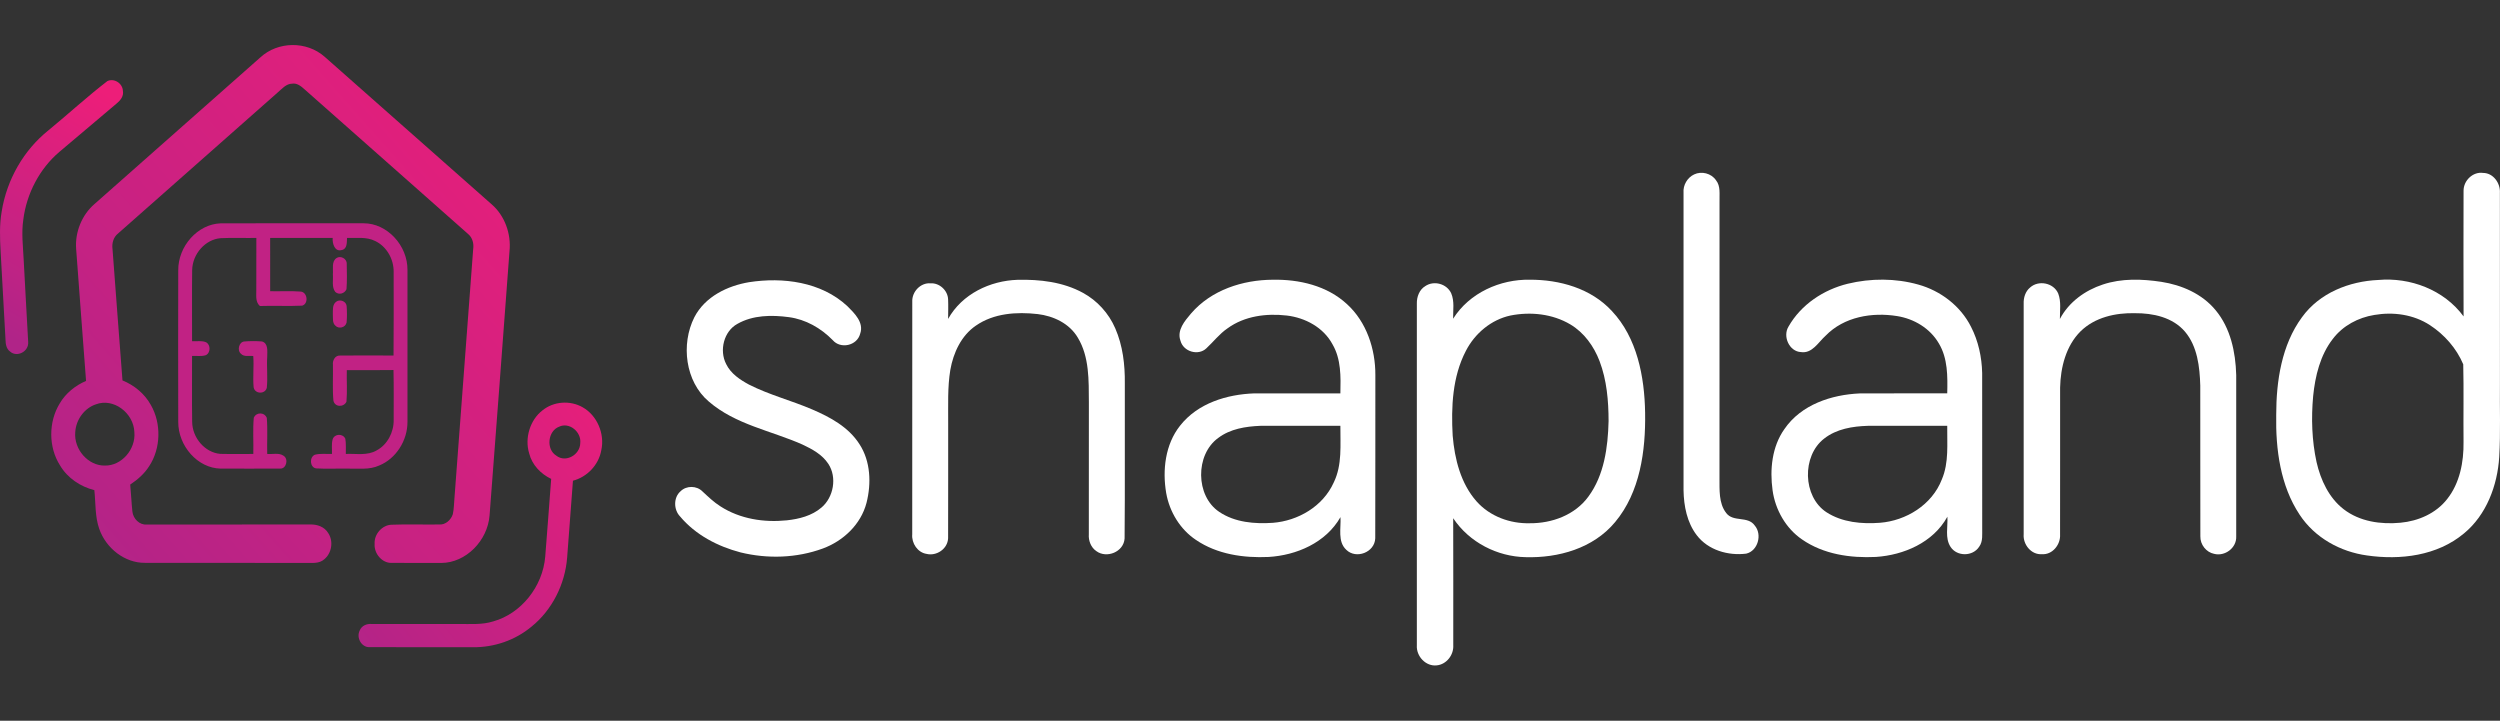 <?xml version="1.0" encoding="UTF-8"?>
<svg width="111px" height="32px" viewBox="0 0 111 32" version="1.1" xmlns="http://www.w3.org/2000/svg" xmlns:xlink="http://www.w3.org/1999/xlink">
    <rect x="0" y="0" width="111" height="32" fill="#333333" stroke="none"/>
    <title>Artboard</title>
    <defs>
        <linearGradient x1="37.895%" y1="100%" x2="63.559%" y2="0%" id="linearGradient-1">
            <stop stop-color="#B02488" offset="0%"></stop>
            <stop stop-color="#ED1E79" offset="100%"></stop>
        </linearGradient>
        <linearGradient x1="-9.466%" y1="100%" x2="116.608%" y2="5.46718177e-07%" id="linearGradient-2">
            <stop stop-color="#B02488" offset="0%"></stop>
            <stop stop-color="#ED1E79" offset="100%"></stop>
        </linearGradient>
        <linearGradient x1="3.024%" y1="100%" x2="102.618%" y2="0%" id="linearGradient-3">
            <stop stop-color="#B02488" offset="0%"></stop>
            <stop stop-color="#ED1E79" offset="100%"></stop>
        </linearGradient>
    </defs>
    <g id="Artboard" stroke="none" stroke-width="1" fill="none" fill-rule="evenodd">
        <g id="snapland's-logo-svg" transform="translate(0, 2)" fill-rule="nonzero">
            <g id="#d4217fff">
                <g id="inside" transform="translate(7.91, 7.912)" fill="#C12284">
                    <path d="M0.004,2.089 C-0.002,1.019 0.863,0.044 1.877,0.005 C3.997,-0.004 6.118,0.002 8.238,0.002 C9.273,-0.001 10.191,0.981 10.182,2.076 C10.185,4.322 10.184,6.57 10.182,8.816 C10.186,9.655 9.665,10.459 8.924,10.757 C8.484,10.96 7.997,10.882 7.533,10.895 C7.063,10.886 6.592,10.913 6.124,10.885 C5.845,10.841 5.818,10.386 6.07,10.278 C6.317,10.214 6.576,10.251 6.829,10.243 C6.837,10.027 6.802,9.805 6.859,9.595 C6.941,9.338 7.319,9.328 7.423,9.57 C7.46,9.792 7.441,10.019 7.444,10.243 C7.901,10.22 8.398,10.332 8.818,10.083 C9.289,9.832 9.583,9.276 9.569,8.721 C9.568,7.987 9.578,7.252 9.561,6.517 C8.871,6.529 8.179,6.519 7.488,6.523 C7.477,6.989 7.513,7.457 7.473,7.922 C7.355,8.179 6.95,8.174 6.893,7.872 C6.847,7.347 6.883,6.817 6.872,6.29 C6.844,6.089 6.976,5.858 7.187,5.875 C7.979,5.865 8.772,5.871 9.563,5.874 C9.576,4.641 9.567,3.408 9.568,2.175 C9.582,1.594 9.25,1.024 8.746,0.788 C8.357,0.592 7.914,0.665 7.498,0.653 C7.487,0.851 7.51,1.143 7.267,1.188 C6.956,1.283 6.841,0.909 6.861,0.653 C5.936,0.654 5.01,0.653 4.085,0.653 C4.086,1.442 4.085,2.23 4.086,3.018 C4.531,3.029 4.978,2.998 5.424,3.033 C5.739,3.041 5.808,3.567 5.508,3.659 C4.882,3.689 4.255,3.653 3.63,3.675 C3.414,3.488 3.477,3.183 3.47,2.923 C3.473,2.166 3.47,1.41 3.472,0.653 C2.944,0.661 2.415,0.638 1.889,0.663 C1.21,0.715 0.636,1.359 0.622,2.079 C0.608,3.132 0.621,4.185 0.618,5.238 C0.822,5.251 1.041,5.201 1.236,5.283 C1.453,5.393 1.445,5.765 1.221,5.861 C1.026,5.921 0.817,5.881 0.617,5.892 C0.621,6.867 0.607,7.843 0.622,8.818 C0.629,9.535 1.194,10.182 1.869,10.24 C2.359,10.254 2.848,10.237 3.337,10.244 C3.351,9.708 3.31,9.17 3.358,8.636 C3.471,8.379 3.828,8.382 3.936,8.642 C3.979,9.174 3.941,9.71 3.954,10.243 C4.195,10.267 4.475,10.176 4.687,10.328 C4.91,10.475 4.801,10.907 4.531,10.893 C3.649,10.898 2.766,10.895 1.884,10.894 C0.864,10.875 -0.003,9.887 0.004,8.815 C-0.001,6.573 -0.002,4.331 0.004,2.089 Z" id="Path"></path>
                    <path d="M7.028,1.548 C7.205,1.422 7.494,1.569 7.485,1.8 C7.492,2.176 7.502,2.554 7.475,2.929 C7.386,3.13 7.134,3.196 6.974,3.047 C6.81,2.828 6.891,2.527 6.87,2.27 C6.891,2.033 6.803,1.701 7.028,1.548 Z" id="Path"></path>
                    <path d="M7.022,3.481 C7.173,3.365 7.453,3.454 7.48,3.669 C7.499,3.914 7.501,4.161 7.479,4.406 C7.43,4.635 7.127,4.709 6.978,4.544 C6.839,4.422 6.882,4.213 6.868,4.046 C6.873,3.851 6.841,3.605 7.022,3.481 Z" id="Path"></path>
                    <path d="M2.789,5.795 C2.605,5.643 2.701,5.264 2.941,5.249 C3.202,5.228 3.465,5.227 3.725,5.249 C4.005,5.332 3.957,5.678 3.955,5.916 C3.924,6.381 3.986,6.849 3.935,7.313 C3.852,7.606 3.396,7.583 3.351,7.279 C3.31,6.819 3.37,6.356 3.335,5.896 C3.156,5.87 2.932,5.947 2.789,5.795 Z" id="Path"></path>
                </g>
                <path d="M4.768,1.6 C5.063,1.461 5.442,1.692 5.457,2.037 C5.501,2.273 5.341,2.464 5.178,2.596 C4.328,3.313 3.479,4.032 2.629,4.75 C1.764,5.488 1.182,6.584 1.035,7.75 C0.946,8.34 1.023,8.936 1.051,9.527 C1.113,10.745 1.186,11.962 1.251,13.178 C1.289,13.61 0.755,13.881 0.451,13.611 C0.285,13.496 0.248,13.281 0.245,13.088 C0.175,11.776 0.103,10.463 0.027,9.151 C-0.006,8.566 -0.027,7.972 0.075,7.392 C0.3,5.968 1.062,4.656 2.149,3.788 C3.028,3.066 3.87,2.291 4.768,1.6 Z" id="Path" fill="url(#linearGradient-1)"></path>
                <path d="M24.079,16.226 C24.58,15.815 25.312,15.766 25.868,16.082 C26.501,16.434 26.861,17.25 26.698,17.989 C26.58,18.659 26.054,19.183 25.439,19.344 C25.352,20.481 25.267,21.618 25.181,22.757 C25.089,23.951 24.503,25.095 23.601,25.821 C22.871,26.431 21.937,26.745 21.011,26.737 C19.476,26.731 17.941,26.74 16.406,26.733 C16.057,26.749 15.807,26.318 15.971,25.995 C16.056,25.778 16.287,25.686 16.496,25.705 C17.796,25.707 19.096,25.706 20.396,25.706 C20.898,25.701 21.411,25.745 21.899,25.59 C23.13,25.248 24.101,24.051 24.209,22.705 C24.303,21.558 24.383,20.411 24.472,19.263 C24.02,19.048 23.626,18.65 23.496,18.133 C23.286,17.451 23.534,16.649 24.079,16.226 M24.829,16.944 C24.321,17.131 24.232,17.95 24.706,18.235 C25.114,18.554 25.755,18.2 25.764,17.672 C25.817,17.168 25.271,16.733 24.829,16.944 Z" id="Shape" fill="url(#linearGradient-2)"></path>
                <path d="M11.558,0.55 C12.344,-0.173 13.615,-0.184 14.414,0.52 C16.887,2.702 19.356,4.886 21.827,7.07 C22.405,7.565 22.702,8.374 22.622,9.153 C22.332,13.063 22.036,16.974 21.737,20.884 C21.648,22.02 20.677,22.989 19.598,22.995 C18.858,22.992 18.119,22.996 17.379,22.992 C16.968,23.003 16.604,22.584 16.633,22.152 C16.603,21.711 16.976,21.308 17.388,21.298 C18.094,21.269 18.803,21.298 19.51,21.287 C19.777,21.306 20.02,21.09 20.105,20.832 C20.158,20.591 20.157,20.342 20.179,20.098 C20.455,16.42 20.733,12.744 21.009,9.066 C21.047,8.81 20.976,8.542 20.775,8.382 C18.355,6.234 15.925,4.098 13.504,1.951 C13.354,1.816 13.178,1.68 12.97,1.715 C12.702,1.717 12.519,1.947 12.325,2.11 C9.966,4.197 7.606,6.282 5.244,8.365 C5.039,8.525 4.958,8.801 4.996,9.062 C5.144,11.005 5.286,12.948 5.438,14.89 C5.951,15.1 6.414,15.47 6.695,15.976 C7.17,16.796 7.144,17.912 6.622,18.7 C6.408,19.04 6.104,19.3 5.781,19.515 C5.821,19.912 5.835,20.314 5.878,20.712 C5.912,21.035 6.198,21.317 6.512,21.289 C8.931,21.287 11.35,21.289 13.77,21.287 C14.073,21.276 14.406,21.385 14.574,21.67 C14.815,22.029 14.728,22.564 14.399,22.83 C14.173,23.036 13.859,22.99 13.584,22.994 C11.199,22.989 8.815,22.99 6.43,22.99 C5.547,22.997 4.711,22.353 4.406,21.482 C4.214,20.933 4.251,20.335 4.189,19.762 C3.576,19.608 3,19.232 2.662,18.659 C2.148,17.852 2.151,16.729 2.65,15.916 C2.92,15.452 3.349,15.116 3.821,14.912 C3.675,12.96 3.523,11.007 3.381,9.053 C3.324,8.302 3.639,7.541 4.188,7.065 C6.647,4.896 9.1,2.72 11.558,0.55 M4.262,15.951 C3.755,16.117 3.375,16.625 3.341,17.185 C3.273,17.961 3.926,18.69 4.66,18.671 C5.391,18.685 6.035,17.958 5.966,17.185 C5.932,16.328 5.034,15.659 4.262,15.951 Z" id="Shape" fill="url(#linearGradient-3)"></path>
            </g>
            <g id="snapland" transform="translate(29.978, 5.671)" fill="#FFFFFF">
                <path d="M45.24,0.074 C45.569,-0.084 46.002,0.021 46.213,0.333 C46.424,0.595 46.359,0.953 46.369,1.266 C46.365,5.356 46.369,9.447 46.367,13.537 C46.373,14.066 46.325,14.667 46.665,15.106 C46.981,15.526 47.622,15.225 47.929,15.658 C48.278,16.06 48.072,16.796 47.551,16.911 C46.756,17.01 45.865,16.76 45.355,16.089 C44.927,15.529 44.783,14.797 44.771,14.099 C44.772,9.695 44.773,5.292 44.771,0.888 C44.743,0.549 44.942,0.213 45.24,0.074 Z" id="Path"></path>
                <path d="M79.404,0.799 C79.402,0.338 79.828,-0.059 80.273,0.007 C80.718,0.007 81.047,0.458 81.017,0.899 C81.021,3.716 81.017,6.535 81.019,9.352 C81.005,10.439 81.051,11.527 80.988,12.612 C80.91,13.892 80.414,15.196 79.425,16.011 C78.233,17.01 76.592,17.204 75.116,16.991 C73.94,16.83 72.799,16.209 72.125,15.181 C71.269,13.893 71.057,12.275 71.086,10.746 C71.087,9.243 71.327,7.645 72.227,6.418 C73.011,5.328 74.336,4.817 75.614,4.76 C77.025,4.633 78.535,5.191 79.405,6.378 C79.399,4.518 79.398,2.658 79.404,0.799 M75.442,6.313 C74.731,6.427 74.045,6.787 73.598,7.378 C73.041,8.095 72.816,9.019 72.726,9.917 C72.637,10.893 72.668,11.889 72.877,12.847 C73.059,13.645 73.43,14.435 74.077,14.936 C74.794,15.49 75.733,15.621 76.604,15.538 C77.387,15.465 78.178,15.129 78.679,14.483 C79.235,13.78 79.416,12.842 79.403,11.953 C79.391,10.804 79.417,9.654 79.39,8.505 C79.089,7.791 78.55,7.182 77.913,6.767 C77.184,6.289 76.282,6.168 75.442,6.313 Z" id="Shape"></path>
                <path d="M3.281,4.858 C4.78,4.627 6.477,4.837 7.643,5.92 C7.957,6.234 8.392,6.647 8.213,7.148 C8.076,7.681 7.341,7.838 6.994,7.43 C6.468,6.893 5.791,6.51 5.053,6.411 C4.287,6.308 3.452,6.314 2.759,6.711 C2.162,7.038 1.95,7.884 2.262,8.491 C2.47,8.921 2.879,9.19 3.279,9.406 C4.179,9.863 5.16,10.111 6.084,10.508 C6.879,10.849 7.696,11.287 8.183,12.051 C8.678,12.808 8.714,13.795 8.495,14.656 C8.242,15.624 7.453,16.351 6.56,16.681 C5.394,17.111 4.104,17.149 2.903,16.856 C1.892,16.59 0.906,16.082 0.215,15.257 C-0.071,14.961 -0.081,14.415 0.239,14.141 C0.499,13.882 0.956,13.887 1.213,14.15 C1.467,14.385 1.718,14.629 2.012,14.813 C2.882,15.373 3.947,15.536 4.955,15.432 C5.5,15.373 6.065,15.233 6.496,14.863 C7.031,14.413 7.196,13.525 6.801,12.926 C6.528,12.507 6.078,12.267 5.645,12.064 C4.256,11.447 2.677,11.183 1.489,10.154 C0.448,9.271 0.246,7.615 0.852,6.413 C1.329,5.494 2.323,5.019 3.281,4.858 Z" id="Path"></path>
                <path d="M12.118,6.49 C12.738,5.377 13.989,4.792 15.198,4.753 C16.189,4.729 17.221,4.846 18.109,5.333 C18.736,5.675 19.249,6.235 19.539,6.906 C19.873,7.67 19.974,8.52 19.964,9.352 C19.956,11.646 19.976,13.942 19.954,16.237 C19.916,16.838 19.156,17.134 18.703,16.801 C18.462,16.641 18.344,16.337 18.366,16.048 C18.371,14.095 18.366,12.142 18.368,10.189 C18.362,9.223 18.393,8.174 17.878,7.323 C17.503,6.685 16.79,6.357 16.096,6.274 C15.164,6.169 14.149,6.233 13.35,6.788 C12.707,7.225 12.349,7.989 12.216,8.754 C12.087,9.534 12.127,10.33 12.121,11.119 C12.118,12.82 12.125,14.523 12.118,16.225 C12.098,16.704 11.599,17.03 11.163,16.922 C10.767,16.863 10.49,16.452 10.525,16.049 C10.527,12.608 10.523,9.166 10.527,5.725 C10.506,5.278 10.902,4.872 11.336,4.909 C11.725,4.88 12.108,5.22 12.118,5.628 C12.131,5.915 12.119,6.202 12.118,6.49 Z" id="Path"></path>
                <path d="M22.9,6.253 C23.803,5.2 25.201,4.756 26.53,4.749 C27.699,4.727 28.943,5.008 29.834,5.838 C30.689,6.618 31.094,7.82 31.088,8.98 C31.083,11.396 31.092,13.814 31.083,16.23 C31.059,16.86 30.228,17.166 29.798,16.741 C29.401,16.375 29.57,15.772 29.539,15.29 C28.886,16.433 27.583,16.984 26.347,17.058 C25.239,17.109 24.066,16.944 23.122,16.301 C22.425,15.837 21.949,15.06 21.801,14.22 C21.627,13.199 21.76,12.061 22.412,11.236 C23.202,10.225 24.505,9.837 25.718,9.795 C26.99,9.793 28.262,9.794 29.535,9.796 C29.553,9.058 29.568,8.273 29.187,7.62 C28.782,6.862 27.968,6.435 27.158,6.339 C26.255,6.235 25.28,6.355 24.522,6.909 C24.163,7.153 23.898,7.506 23.58,7.799 C23.223,8.134 22.563,7.946 22.435,7.458 C22.267,6.99 22.626,6.579 22.9,6.253 M24.107,11.777 C23.085,12.52 23.1,14.349 24.154,15.055 C24.852,15.527 25.728,15.597 26.54,15.542 C27.649,15.454 28.761,14.819 29.241,13.749 C29.622,12.969 29.529,12.077 29.535,11.234 C28.351,11.237 27.167,11.23 25.982,11.236 C25.332,11.262 24.645,11.368 24.107,11.777 Z" id="Shape"></path>
                <path d="M34.54,6.481 C35.268,5.324 36.635,4.726 37.942,4.748 C39.258,4.744 40.656,5.125 41.589,6.138 C42.708,7.323 43.04,9.052 43.065,10.654 C43.093,12.346 42.842,14.185 41.733,15.51 C40.762,16.681 39.204,17.11 37.76,17.067 C36.508,17.044 35.259,16.414 34.544,15.338 C34.55,17.216 34.547,19.095 34.547,20.973 C34.574,21.413 34.241,21.831 33.815,21.871 C33.335,21.929 32.897,21.472 32.93,20.979 C32.928,15.923 32.93,10.867 32.93,5.811 C32.922,5.509 33.042,5.188 33.305,5.032 C33.683,4.773 34.258,4.922 34.455,5.351 C34.608,5.705 34.534,6.105 34.54,6.481 M37.082,6.339 C36.236,6.522 35.507,7.127 35.105,7.912 C34.508,9.057 34.45,10.402 34.521,11.672 C34.608,12.715 34.881,13.799 35.58,14.589 C36.174,15.259 37.072,15.583 37.94,15.561 C38.916,15.57 39.948,15.202 40.55,14.373 C41.249,13.423 41.414,12.188 41.443,11.026 C41.441,10.128 41.364,9.208 41.043,8.364 C40.791,7.699 40.351,7.094 39.747,6.734 C38.948,6.26 37.976,6.161 37.082,6.339 Z" id="Shape"></path>
                <path d="M52.058,4.928 C53.085,4.68 54.175,4.678 55.195,4.964 C56.173,5.236 57.066,5.902 57.537,6.842 C57.86,7.47 58.014,8.181 58.03,8.888 C58.031,11.18 58.028,13.47 58.032,15.762 C58.024,16.044 58.076,16.363 57.896,16.605 C57.614,17.042 56.912,17.048 56.627,16.611 C56.369,16.219 56.514,15.712 56.486,15.271 C55.852,16.422 54.546,16.974 53.315,17.057 C52.184,17.113 50.985,16.943 50.028,16.277 C49.315,15.788 48.844,14.967 48.724,14.096 C48.596,13.17 48.699,12.158 49.247,11.384 C49.996,10.286 51.347,9.853 52.593,9.797 C53.888,9.79 55.183,9.797 56.479,9.794 C56.497,9.045 56.506,8.242 56.11,7.582 C55.718,6.902 54.999,6.481 54.254,6.363 C53.148,6.185 51.9,6.389 51.08,7.234 C50.754,7.525 50.482,8.039 49.982,7.961 C49.471,7.936 49.163,7.271 49.431,6.83 C49.992,5.844 50.996,5.189 52.058,4.928 M51.015,11.802 C50.019,12.569 50.058,14.378 51.115,15.071 C51.819,15.527 52.689,15.601 53.498,15.54 C54.647,15.447 55.799,14.753 56.24,13.615 C56.561,12.865 56.468,12.03 56.479,11.235 C55.303,11.236 54.128,11.232 52.952,11.236 C52.279,11.257 51.565,11.37 51.015,11.802 Z" id="Shape"></path>
                <path d="M63.386,4.962 C64.225,4.681 65.125,4.713 65.988,4.843 C66.89,4.984 67.795,5.371 68.397,6.104 C69.055,6.892 69.283,7.962 69.31,8.978 C69.311,11.366 69.312,13.754 69.31,16.142 C69.335,16.661 68.802,17.043 68.331,16.92 C67.98,16.852 67.708,16.511 67.718,16.141 C67.711,13.91 67.719,11.679 67.714,9.447 C67.69,8.617 67.587,7.71 67.038,7.058 C66.488,6.412 65.61,6.229 64.812,6.235 C63.955,6.214 63.035,6.414 62.396,7.043 C61.753,7.684 61.511,8.637 61.491,9.535 C61.488,11.708 61.495,13.88 61.489,16.053 C61.52,16.514 61.143,16.973 60.679,16.934 C60.217,16.97 59.836,16.511 59.873,16.048 C59.873,12.637 59.873,9.228 59.873,5.817 C59.862,5.548 59.949,5.264 60.16,5.093 C60.534,4.756 61.202,4.883 61.407,5.362 C61.545,5.719 61.479,6.117 61.481,6.492 C61.878,5.736 62.606,5.218 63.386,4.962 Z" id="Path"></path>
            </g>
        </g>
    </g>
</svg>